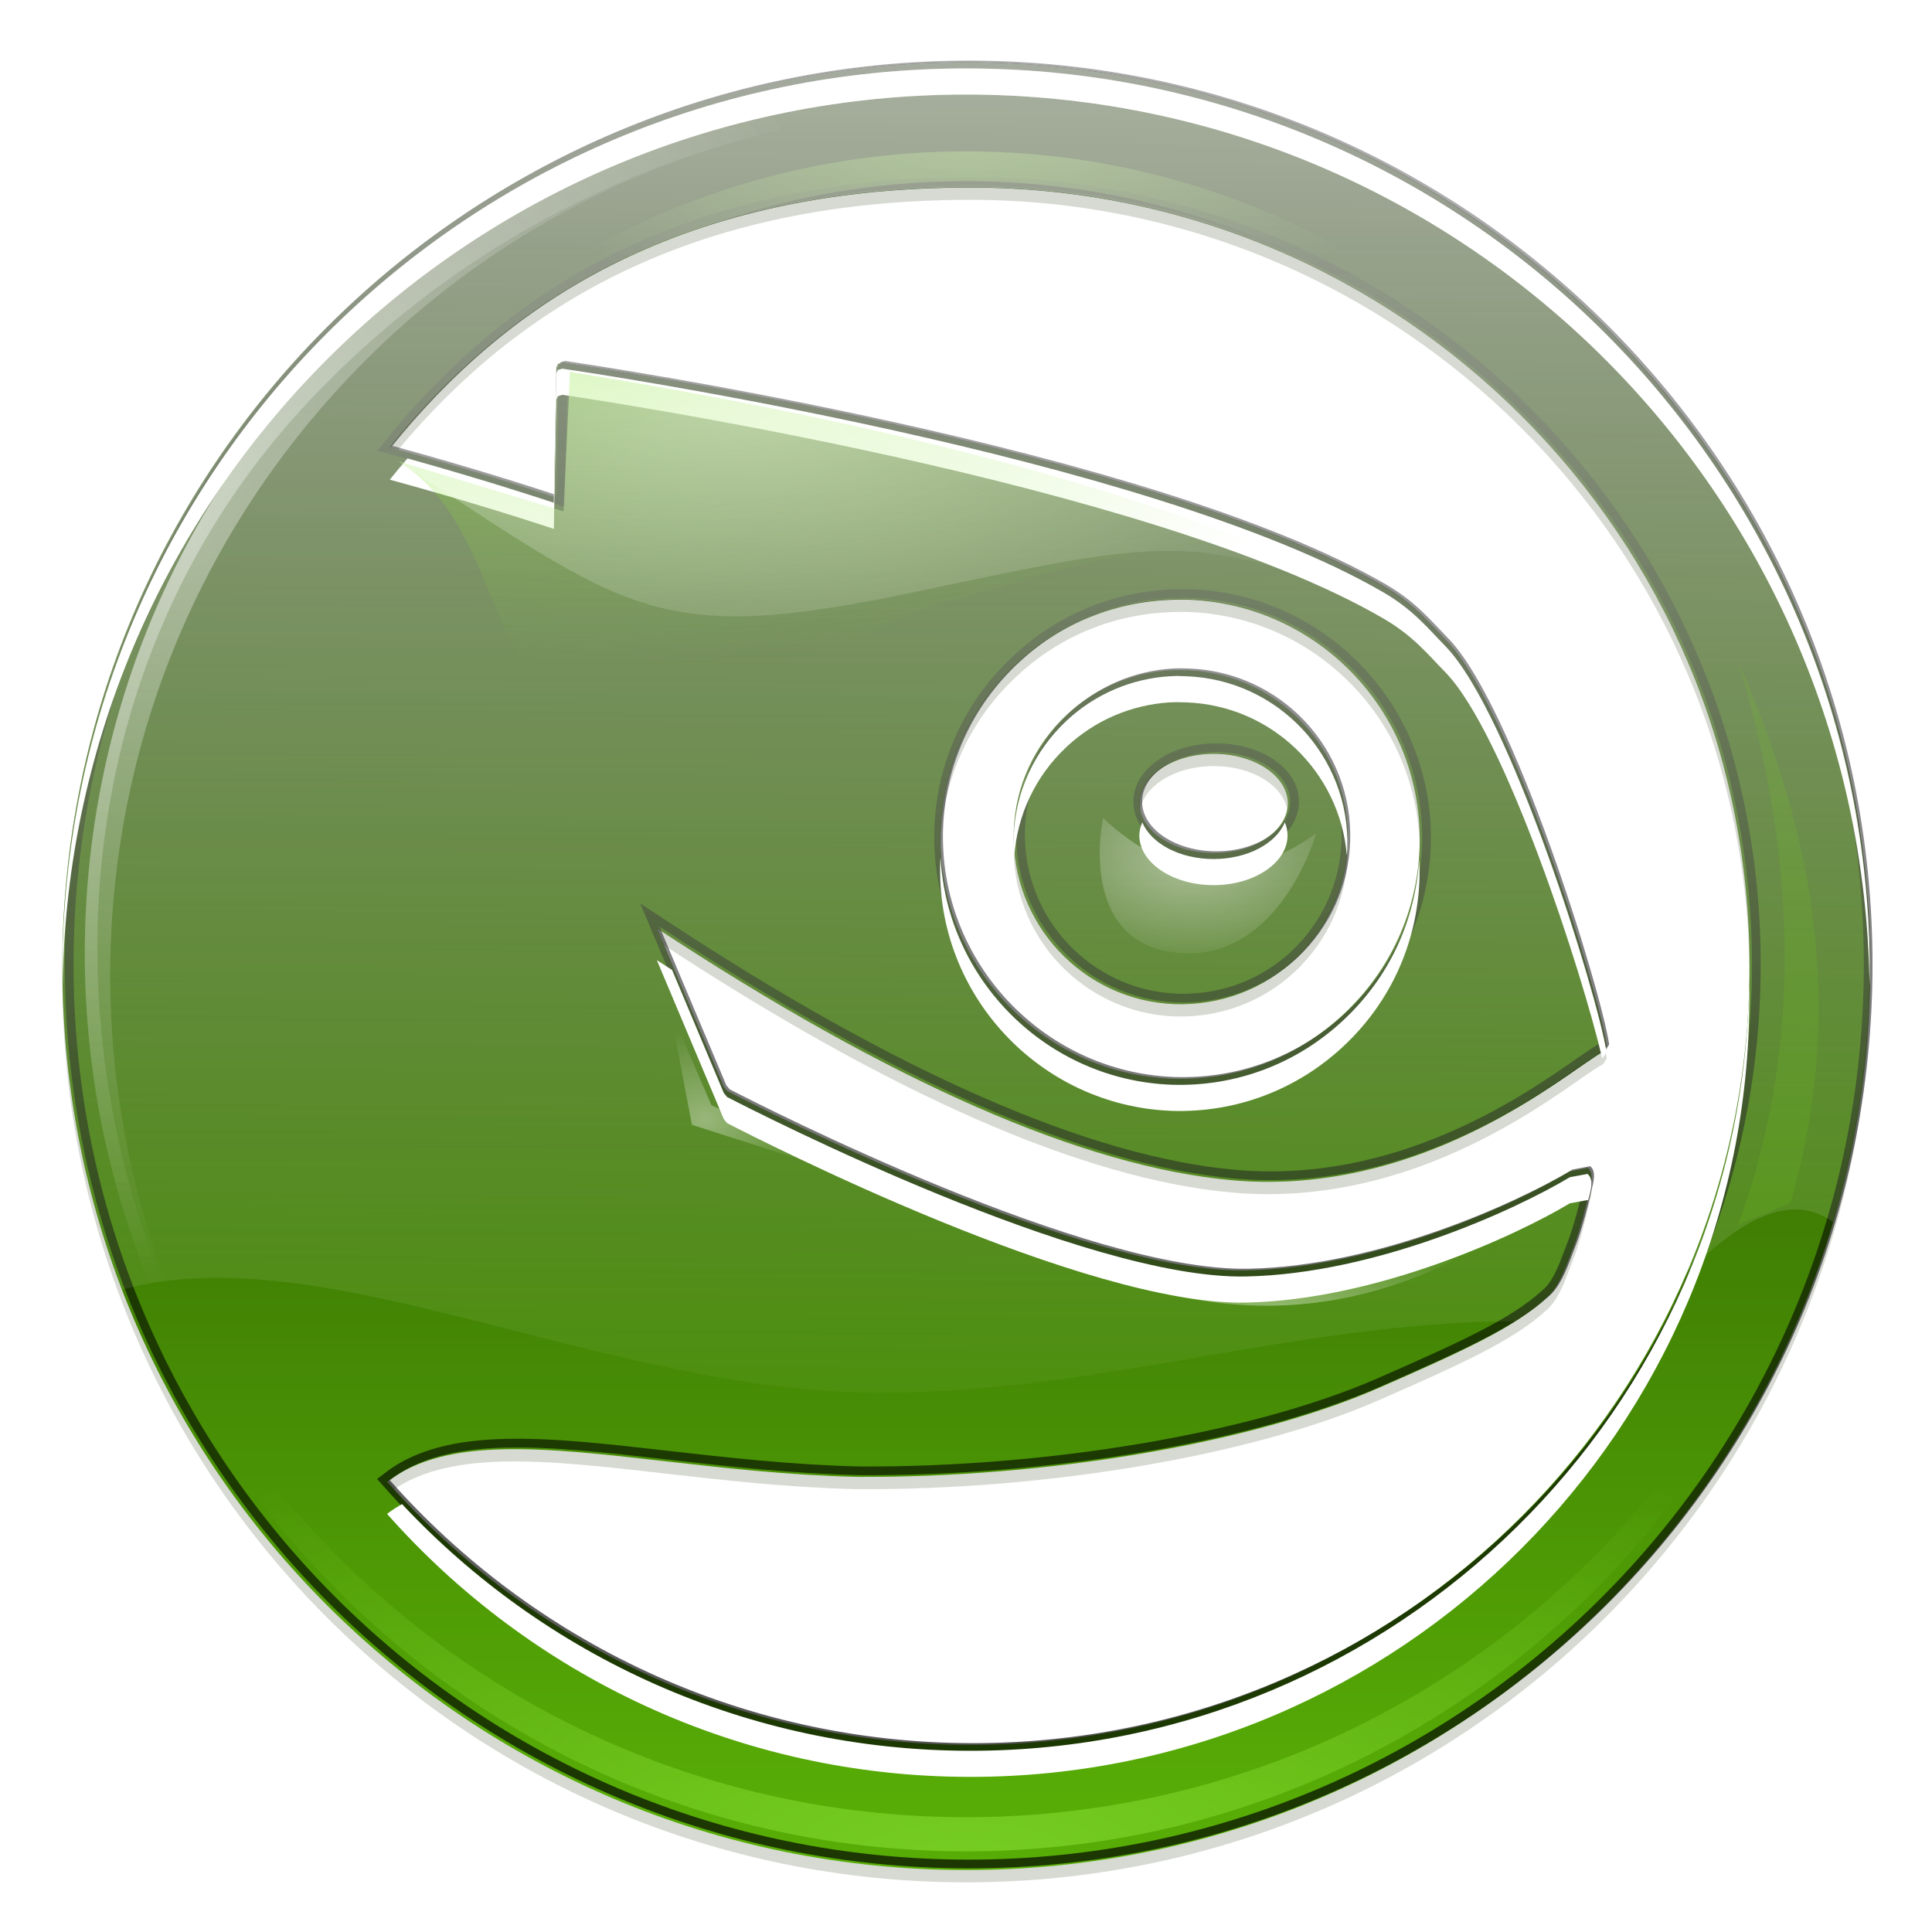 <?xml version="1.0" encoding="UTF-8" standalone="no"?>
<!-- Created with Inkscape (http://www.inkscape.org/) -->

<svg
   xmlns:dc="http://purl.org/dc/elements/1.1/"
   xmlns:cc="http://creativecommons.org/ns#"
   xmlns:rdf="http://www.w3.org/1999/02/22-rdf-syntax-ns#"
   xmlns:svg="http://www.w3.org/2000/svg"
   xmlns="http://www.w3.org/2000/svg"
   xmlns:xlink="http://www.w3.org/1999/xlink"
   version="1.0"
   width="222"
   height="222"
   id="svg7854">
  <defs
     id="defs7856">
    <linearGradient
       id="linearGradient5841">
      <stop
         id="stop5843"
         style="stop-color:#ffffff"
         offset="0" />
      <stop
         id="stop5845"
         style="stop-color:#ffffff;stop-opacity:0"
         offset="1" />
    </linearGradient>
    <linearGradient
       id="linearGradient5831">
      <stop
         id="stop5833"
         style="stop-color:#ffffff"
         offset="0" />
      <stop
         id="stop5835"
         style="stop-color:#ffffff;stop-opacity:0"
         offset="1" />
    </linearGradient>
    <linearGradient
       id="linearGradient5767">
      <stop
         id="stop5769"
         style="stop-color:#ffffff"
         offset="0" />
      <stop
         id="stop5771"
         style="stop-color:#ffffff;stop-opacity:0"
         offset="1" />
    </linearGradient>
    <linearGradient
       id="linearGradient5755">
      <stop
         id="stop5757"
         style="stop-color:#ffffff"
         offset="0" />
      <stop
         id="stop5759"
         style="stop-color:#ffffff;stop-opacity:0"
         offset="1" />
    </linearGradient>
    <linearGradient
       id="linearGradient5745">
      <stop
         id="stop5747"
         style="stop-color:#ffffff"
         offset="0" />
      <stop
         id="stop5749"
         style="stop-color:#ffffff;stop-opacity:0"
         offset="1" />
    </linearGradient>
    <linearGradient
       id="linearGradient5681">
      <stop
         id="stop5683"
         style="stop-color:#000000"
         offset="0" />
      <stop
         id="stop5685"
         style="stop-color:#000000;stop-opacity:0.481"
         offset="1" />
    </linearGradient>
    <linearGradient
       id="linearGradient5565">
      <stop
         id="stop5567"
         style="stop-color:#8ae234"
         offset="0" />
      <stop
         id="stop5569"
         style="stop-color:#8ae234;stop-opacity:0"
         offset="1" />
    </linearGradient>
    <linearGradient
       id="linearGradient5518">
      <stop
         id="stop5520"
         style="stop-color:#ffffff"
         offset="0" />
      <stop
         id="stop5522"
         style="stop-color:#ffffff;stop-opacity:0"
         offset="1" />
    </linearGradient>
    <linearGradient
       id="linearGradient5478">
      <stop
         id="stop5480"
         style="stop-color:#182f01"
         offset="0" />
      <stop
         id="stop5482"
         style="stop-color:#57ac06"
         offset="1" />
    </linearGradient>
    <linearGradient
       id="linearGradient5470">
      <stop
         id="stop5472"
         style="stop-color:#ffffff"
         offset="0" />
      <stop
         id="stop5474"
         style="stop-color:#ffffff;stop-opacity:0"
         offset="1" />
    </linearGradient>
    <linearGradient
       x1="138.344"
       y1="14.611"
       x2="136.344"
       y2="189.897"
       id="linearGradient5476"
       xlink:href="#linearGradient5470"
       gradientUnits="userSpaceOnUse"
       gradientTransform="translate(-4,-4)" />
    <linearGradient
       x1="98.727"
       y1="42.15"
       x2="98.727"
       y2="164.392"
       id="linearGradient5484"
       xlink:href="#linearGradient5478"
       gradientUnits="userSpaceOnUse" />
    <filter
       color-interpolation-filters="sRGB"
       id="filter5512">
      <feGaussianBlur
         id="feGaussianBlur5514"
         stdDeviation="1.497" />
    </filter>
    <radialGradient
       cx="132.011"
       cy="37.25"
       r="103.844"
       fx="132.011"
       fy="37.25"
       id="radialGradient5526"
       xlink:href="#linearGradient5518"
       gradientUnits="userSpaceOnUse"
       gradientTransform="matrix(1,0,0,0.945,-4,2.957)" />
    <filter
       color-interpolation-filters="sRGB"
       id="filter5556">
      <feGaussianBlur
         id="feGaussianBlur5558"
         stdDeviation="2.886" />
    </filter>
    <radialGradient
       cx="132"
       cy="293.599"
       r="102"
       fx="132"
       fy="293.599"
       id="radialGradient5571"
       xlink:href="#linearGradient5565"
       gradientUnits="userSpaceOnUse"
       gradientTransform="matrix(1.208,0,0,0.616,-31.508,53.947)" />
    <filter
       color-interpolation-filters="sRGB"
       id="filter5645">
      <feGaussianBlur
         id="feGaussianBlur5647"
         stdDeviation="0.705" />
    </filter>
    <clipPath
       id="clipPath5677">
      <path
         d="M 100,30.156 C 61.429,30.156 30.156,61.426 30.156,100 c 0,38.574 31.273,69.844 69.844,69.844 38.571,0 69.844,-31.27 69.844,-69.844 0,-38.574 -31.273,-69.844 -69.844,-69.844 z m 0.334,9.673 c 33.234,0 60.197,26.941 60.197,60.171 0,33.234 -26.967,60.171 -60.197,60.171 -17.945,0 -34.047,-7.865 -45.07,-20.323 4.532,-3.518 12.116,-2.66 21.455,-1.595 4.476,0.509 9.577,1.092 14.843,1.209 14.712,0.086 30.541,-2.6 40.311,-6.869 6.316,-2.77 10.36,-4.594 12.888,-6.894 0.911,-0.748 1.39,-1.997 1.878,-3.293 l 0.334,-0.875 c 0.409,-1.047 0.997,-3.299 1.261,-4.528 0.117,-0.538 0.175,-1.116 -0.206,-1.415 l -1.363,0.257 c -4.287,2.571 -14.997,7.467 -25.031,7.666 -12.433,0.26 -37.492,-12.516 -40.105,-13.866 l -0.257,-0.309 c -0.627,-1.495 -4.377,-10.398 -5.171,-12.271 18.037,11.878 32.992,18.452 44.453,19.474 12.743,1.132 22.683,-5.825 26.934,-8.798 0.83,-0.566 1.464,-1.01 1.724,-1.106 l 0.283,-0.463 c -0.705,-4.479 -7.391,-26.154 -12.425,-31.359 -1.396,-1.428 -2.505,-2.817 -4.759,-4.142 C 114.088,60.052 70.821,53.656 68.795,53.36 l -0.334,0.103 -0.129,0.283 c 0,0 -0.162,8.984 -0.18,9.981 -1.485,-0.491 -6.088,-1.999 -12.682,-3.807 8.604,-10.646 21.789,-20.091 44.865,-20.091 z m 15.898,31.848 c 0.307,-0.005 0.617,-0.01 0.926,0 10.208,0.367 18.228,8.964 17.879,19.165 -0.182,4.935 -2.262,9.494 -5.865,12.863 -3.614,3.386 -8.311,5.151 -13.274,4.991 -10.19,-0.381 -18.21,-8.979 -17.879,-19.165 0.174,-4.942 2.266,-9.531 5.891,-12.888 3.385,-3.174 7.717,-4.896 12.322,-4.965 z m -0.489,5.454 c -2.973,0.181 -5.778,1.388 -7.975,3.447 -2.503,2.35 -3.98,5.532 -4.09,8.978 -0.235,7.121 5.337,13.114 12.451,13.377 3.457,0.107 6.737,-1.104 9.261,-3.447 2.517,-2.361 3.983,-5.572 4.09,-9.004 0.239,-7.132 -5.359,-13.102 -12.477,-13.351 -0.431,-0.016 -0.836,-0.026 -1.261,0 z m 3.396,6.457 c 3.162,0 5.711,1.718 5.711,3.833 0,2.104 -2.549,3.833 -5.711,3.833 -3.172,0 -5.737,-1.732 -5.737,-3.833 0,-2.115 2.564,-3.833 5.737,-3.833 z"
         id="path5679"
         style="fill:#4e9a06" />
    </clipPath>
    <linearGradient
       x1="100"
       y1="166.722"
       x2="100"
       y2="39.739"
       id="linearGradient5687"
       xlink:href="#linearGradient5681"
       gradientUnits="userSpaceOnUse" />
    <radialGradient
       cx="132"
       cy="293.599"
       r="102"
       fx="132"
       fy="293.599"
       id="radialGradient5733"
       xlink:href="#linearGradient5565"
       gradientUnits="userSpaceOnUse"
       gradientTransform="matrix(0.517,0,0,-0.263,59.776,107.347)" />
    <radialGradient
       cx="89.75"
       cy="20.619"
       r="59.25"
       fx="89.75"
       fy="20.619"
       id="radialGradient5741"
       xlink:href="#linearGradient5565"
       gradientUnits="userSpaceOnUse"
       gradientTransform="matrix(1.608,0,0,0.594,-58.572,45.384)" />
    <radialGradient
       cx="105.75"
       cy="38.507"
       r="59.25"
       fx="105.75"
       fy="38.507"
       id="radialGradient5751"
       xlink:href="#linearGradient5745"
       gradientUnits="userSpaceOnUse"
       gradientTransform="matrix(1.38,0,0,0.597,-44.161,40.397)" />
    <radialGradient
       cx="158.062"
       cy="117.97"
       r="12.438"
       fx="158.062"
       fy="117.97"
       id="radialGradient5761"
       xlink:href="#linearGradient5755"
       gradientUnits="userSpaceOnUse"
       gradientTransform="matrix(1.663,0,0,1.039,-108.839,-6.827)" />
    <radialGradient
       cx="40.808"
       cy="81.171"
       r="83.064"
       fx="40.808"
       fy="81.171"
       id="radialGradient5773"
       xlink:href="#linearGradient5767"
       gradientUnits="userSpaceOnUse"
       gradientTransform="matrix(1,0,0,1.065,-4.5,-10.197)" />
    <radialGradient
       cx="40.808"
       cy="81.171"
       r="83.064"
       fx="40.808"
       fy="81.171"
       id="radialGradient5787"
       xlink:href="#linearGradient5767"
       gradientUnits="userSpaceOnUse"
       gradientTransform="matrix(1,0,0,1.065,-4.5,-10.197)" />
    <linearGradient
       x1="98.727"
       y1="42.15"
       x2="98.727"
       y2="164.392"
       id="linearGradient5789"
       xlink:href="#linearGradient5478"
       gradientUnits="userSpaceOnUse" />
    <filter
       x="-0.347"
       y="-0.05"
       width="1.694"
       height="1.099"
       color-interpolation-filters="sRGB"
       id="filter5825">
      <feGaussianBlur
         id="feGaussianBlur5827"
         stdDeviation="1.336" />
    </filter>
    <radialGradient
       cx="98"
       cy="146.194"
       r="13"
       fx="98"
       fy="146.194"
       id="radialGradient5837"
       xlink:href="#linearGradient5831"
       gradientUnits="userSpaceOnUse"
       gradientTransform="matrix(1,0,0,0.798,0,28.951)" />
    <radialGradient
       cx="164.25"
       cy="187.768"
       r="26"
       fx="164.25"
       fy="187.768"
       id="radialGradient5847"
       xlink:href="#linearGradient5841"
       gradientUnits="userSpaceOnUse"
       gradientTransform="matrix(1.317,0,0,0.267,-52.118,116.92)" />
    <radialGradient
       cx="164.25"
       cy="187.768"
       r="26"
       fx="164.25"
       fy="187.768"
       id="radialGradient3457"
       xlink:href="#linearGradient5841"
       gradientUnits="userSpaceOnUse"
       gradientTransform="matrix(1.317,0,0,0.267,-69.118,99.92)" />
    <radialGradient
       cx="98"
       cy="146.194"
       r="13"
       fx="98"
       fy="146.194"
       id="radialGradient3460"
       xlink:href="#linearGradient5831"
       gradientUnits="userSpaceOnUse"
       gradientTransform="matrix(1,0,0,0.798,-17,11.951)" />
    <radialGradient
       cx="40.808"
       cy="81.171"
       r="83.064"
       fx="40.808"
       fy="81.171"
       id="radialGradient3464"
       xlink:href="#linearGradient5767"
       gradientUnits="userSpaceOnUse"
       gradientTransform="matrix(1,0,0,1.065,-21.5,-27.197)" />
    <radialGradient
       cx="40.808"
       cy="81.171"
       r="83.064"
       fx="40.808"
       fy="81.171"
       id="radialGradient3467"
       xlink:href="#linearGradient5767"
       gradientUnits="userSpaceOnUse"
       gradientTransform="matrix(1,0,0,1.065,-21.5,-27.197)" />
    <radialGradient
       cx="158.062"
       cy="117.97"
       r="12.438"
       fx="158.062"
       fy="117.97"
       id="radialGradient3470"
       xlink:href="#linearGradient5755"
       gradientUnits="userSpaceOnUse"
       gradientTransform="matrix(1.663,0,0,1.039,-125.839,-23.827)" />
    <radialGradient
       cx="105.75"
       cy="38.507"
       r="59.25"
       fx="105.75"
       fy="38.507"
       id="radialGradient3473"
       xlink:href="#linearGradient5745"
       gradientUnits="userSpaceOnUse"
       gradientTransform="matrix(1.38,0,0,0.597,-61.161,23.397)" />
    <radialGradient
       cx="89.75"
       cy="20.619"
       r="59.25"
       fx="89.75"
       fy="20.619"
       id="radialGradient3476"
       xlink:href="#linearGradient5565"
       gradientUnits="userSpaceOnUse"
       gradientTransform="matrix(1.608,0,0,0.594,-75.572,28.384)" />
    <radialGradient
       cx="132"
       cy="293.599"
       r="102"
       fx="132"
       fy="293.599"
       id="radialGradient3479"
       xlink:href="#linearGradient5565"
       gradientUnits="userSpaceOnUse"
       gradientTransform="matrix(1.208,0,0,0.616,-48.508,36.947)" />
    <radialGradient
       cx="132.011"
       cy="37.25"
       r="103.844"
       fx="132.011"
       fy="37.25"
       id="radialGradient3482"
       xlink:href="#linearGradient5518"
       gradientUnits="userSpaceOnUse"
       gradientTransform="matrix(1,0,0,0.945,-21,-14.043)" />
    <linearGradient
       x1="138.344"
       y1="14.611"
       x2="136.344"
       y2="189.897"
       id="linearGradient3486"
       xlink:href="#linearGradient5470"
       gradientUnits="userSpaceOnUse"
       gradientTransform="translate(-21,-21)" />
    <radialGradient
       cx="132"
       cy="293.599"
       r="102"
       fx="132"
       fy="293.599"
       id="radialGradient3489"
       xlink:href="#linearGradient5565"
       gradientUnits="userSpaceOnUse"
       gradientTransform="matrix(0.517,0,0,-0.263,42.775,90.348)" />
    <linearGradient
       x1="98.727"
       y1="42.15"
       x2="98.727"
       y2="164.392"
       id="linearGradient3495"
       xlink:href="#linearGradient5478"
       gradientUnits="userSpaceOnUse" />
    <linearGradient
       x1="98.727"
       y1="42.15"
       x2="98.727"
       y2="164.392"
       id="linearGradient3497"
       xlink:href="#linearGradient5478"
       gradientUnits="userSpaceOnUse" />
    <linearGradient
       x1="100"
       y1="166.722"
       x2="100"
       y2="39.739"
       id="linearGradient3499"
       xlink:href="#linearGradient5681"
       gradientUnits="userSpaceOnUse" />
  </defs>
  <g
     transform="matrix(1.487,0,0,1.487,-37.68,-37.68)"
     id="g4851"
     style="fill:url(#linearGradient3497)">
    <path
       d="m 100,31.107 c -38.571,0 -69.844,31.27 -69.844,69.844 0,38.574 31.273,69.844 69.844,69.844 38.571,0 69.844,-31.27 69.844,-69.844 0,-38.574 -31.273,-69.844 -69.844,-69.844 z m 0.334,9.673 c 33.234,0 60.197,26.941 60.197,60.171 0,33.234 -26.967,60.171 -60.197,60.171 -17.945,0 -34.047,-7.865 -45.07,-20.323 4.532,-3.518 12.116,-2.66 21.455,-1.595 4.476,0.509 9.577,1.092 14.843,1.209 14.712,0.085 30.541,-2.6 40.311,-6.869 6.316,-2.77 10.36,-4.594 12.888,-6.894 0.911,-0.748 1.39,-1.997 1.878,-3.293 l 0.334,-0.875 c 0.409,-1.047 0.997,-3.299 1.261,-4.528 0.117,-0.538 0.175,-1.116 -0.206,-1.415 l -1.363,0.257 c -4.287,2.571 -14.997,7.467 -25.031,7.666 -12.433,0.26 -37.492,-12.516 -40.105,-13.866 l -0.257,-0.309 C 80.645,108.794 76.895,99.891 76.101,98.019 c 18.037,11.878 32.992,18.452 44.453,19.474 12.743,1.132 22.683,-5.825 26.934,-8.798 0.83,-0.566 1.464,-1.01 1.724,-1.106 l 0.283,-0.463 c -0.705,-4.479 -7.391,-26.154 -12.425,-31.359 -1.396,-1.428 -2.505,-2.817 -4.759,-4.142 C 114.088,61.004 70.821,54.607 68.795,54.312 l -0.334,0.103 -0.129,0.283 c 0,0 -0.162,8.984 -0.18,9.981 C 66.668,64.187 62.064,62.68 55.47,60.871 64.074,50.226 77.259,40.78 100.334,40.78 z m 15.898,31.848 c 0.307,-0.005 0.617,-0.01 0.926,0 10.208,0.367 18.228,8.964 17.879,19.165 -0.182,4.935 -2.262,9.494 -5.865,12.863 -3.614,3.386 -8.311,5.151 -13.274,4.991 -10.19,-0.381 -18.21,-8.979 -17.879,-19.165 0.174,-4.942 2.266,-9.531 5.891,-12.888 3.385,-3.174 7.717,-4.896 12.322,-4.965 z m -0.489,5.454 c -2.973,0.181 -5.778,1.388 -7.975,3.447 -2.503,2.35 -3.98,5.532 -4.09,8.978 -0.235,7.121 5.337,13.114 12.451,13.377 3.457,0.107 6.737,-1.104 9.261,-3.447 2.517,-2.361 3.983,-5.572 4.09,-9.004 0.239,-7.132 -5.359,-13.102 -12.477,-13.351 -0.431,-0.016 -0.836,-0.026 -1.261,0 z m 3.396,6.457 c 3.162,0 5.711,1.718 5.711,3.833 0,2.104 -2.549,3.833 -5.711,3.833 -3.172,0 -5.737,-1.732 -5.737,-3.833 0,-2.115 2.564,-3.833 5.737,-3.833 z"
       id="path5486"
       style="opacity:0.421;fill:#182f01;filter:url(#filter5512)" />
    <path
       d="m 100,30.156 c -38.571,0 -69.844,31.27 -69.844,69.844 0,38.574 31.273,69.844 69.844,69.844 38.571,0 69.844,-31.27 69.844,-69.844 0,-38.574 -31.273,-69.844 -69.844,-69.844 z m 0.334,9.673 c 33.234,0 60.197,26.941 60.197,60.171 0,33.234 -26.967,60.171 -60.197,60.171 -17.945,0 -34.047,-7.865 -45.07,-20.323 4.532,-3.518 12.116,-2.66 21.455,-1.595 4.476,0.509 9.577,1.092 14.843,1.209 14.712,0.086 30.541,-2.6 40.311,-6.869 6.316,-2.77 10.36,-4.594 12.888,-6.894 0.911,-0.748 1.39,-1.997 1.878,-3.293 l 0.334,-0.875 c 0.409,-1.047 0.997,-3.299 1.261,-4.528 0.117,-0.538 0.175,-1.116 -0.206,-1.415 l -1.363,0.257 c -4.287,2.571 -14.997,7.467 -25.031,7.666 -12.433,0.26 -37.492,-12.516 -40.105,-13.866 l -0.257,-0.309 c -0.627,-1.495 -4.377,-10.398 -5.171,-12.271 18.037,11.878 32.992,18.452 44.453,19.474 12.743,1.132 22.683,-5.825 26.934,-8.798 0.83,-0.566 1.464,-1.01 1.724,-1.106 l 0.283,-0.463 c -0.705,-4.479 -7.391,-26.154 -12.425,-31.359 -1.396,-1.428 -2.505,-2.817 -4.759,-4.142 C 114.088,60.052 70.821,53.656 68.795,53.36 l -0.334,0.103 -0.129,0.283 c 0,0 -0.162,8.984 -0.18,9.981 -1.485,-0.491 -6.088,-1.999 -12.682,-3.807 8.604,-10.646 21.789,-20.091 44.865,-20.091 z m 15.898,31.848 c 0.307,-0.005 0.617,-0.01 0.926,0 10.208,0.367 18.228,8.964 17.879,19.165 -0.182,4.935 -2.262,9.494 -5.865,12.863 -3.614,3.386 -8.311,5.151 -13.274,4.991 -10.19,-0.381 -18.21,-8.979 -17.879,-19.165 0.174,-4.942 2.266,-9.531 5.891,-12.888 3.385,-3.174 7.717,-4.896 12.322,-4.965 z m -0.489,5.454 c -2.973,0.181 -5.778,1.388 -7.975,3.447 -2.503,2.35 -3.98,5.532 -4.09,8.978 -0.235,7.121 5.337,13.114 12.451,13.377 3.457,0.107 6.737,-1.104 9.261,-3.447 2.517,-2.361 3.983,-5.571 4.09,-9.004 0.239,-7.132 -5.359,-13.102 -12.477,-13.351 -0.431,-0.016 -0.836,-0.026 -1.261,0 z m 3.396,6.457 c 3.162,0 5.711,1.718 5.711,3.833 0,2.104 -2.549,3.833 -5.711,3.833 -3.172,0 -5.737,-1.732 -5.737,-3.833 0,-2.115 2.564,-3.833 5.737,-3.833 z"
       id="path2445"
       style="fill:url(#linearGradient3495)" />
  </g>
  <path
     d="m 100,30.156 c -38.571,0 -69.844,31.27 -69.844,69.844 0,38.574 31.273,69.844 69.844,69.844 38.571,0 69.844,-31.27 69.844,-69.844 0,-38.574 -31.273,-69.844 -69.844,-69.844 z m 0.334,9.673 c 33.234,0 60.197,26.941 60.197,60.171 0,33.234 -26.967,60.171 -60.197,60.171 -17.945,0 -34.047,-7.865 -45.07,-20.323 4.532,-3.518 12.116,-2.66 21.455,-1.595 4.476,0.509 9.577,1.092 14.843,1.209 14.712,0.086 30.541,-2.6 40.311,-6.869 6.316,-2.77 10.36,-4.594 12.888,-6.894 0.911,-0.748 1.39,-1.997 1.878,-3.293 l 0.334,-0.875 c 0.409,-1.047 0.997,-3.299 1.261,-4.528 0.117,-0.538 0.175,-1.116 -0.206,-1.415 l -1.363,0.257 c -4.287,2.571 -14.997,7.467 -25.031,7.666 -12.433,0.26 -37.492,-12.516 -40.105,-13.866 l -0.257,-0.309 c -0.627,-1.495 -4.377,-10.398 -5.171,-12.271 18.037,11.878 32.992,18.452 44.453,19.474 12.743,1.132 22.683,-5.825 26.934,-8.798 0.83,-0.566 1.464,-1.01 1.724,-1.106 l 0.283,-0.463 c -0.705,-4.479 -7.391,-26.154 -12.425,-31.359 -1.396,-1.428 -2.505,-2.817 -4.759,-4.142 C 114.088,60.052 70.821,53.656 68.795,53.36 l -0.334,0.103 -0.129,0.283 c 0,0 -0.162,8.984 -0.18,9.981 -1.485,-0.491 -6.088,-1.999 -12.682,-3.807 8.604,-10.646 21.789,-20.091 44.865,-20.091 z m 15.898,31.848 c 0.307,-0.005 0.617,-0.01 0.926,0 10.208,0.367 18.228,8.964 17.879,19.165 -0.182,4.935 -2.262,9.494 -5.865,12.863 -3.614,3.386 -8.311,5.151 -13.274,4.991 -10.19,-0.381 -18.21,-8.979 -17.879,-19.165 0.174,-4.942 2.266,-9.531 5.891,-12.888 3.385,-3.174 7.717,-4.896 12.322,-4.965 z m -0.489,5.454 c -2.973,0.181 -5.778,1.388 -7.975,3.447 -2.503,2.35 -3.98,5.532 -4.09,8.978 -0.235,7.121 5.337,13.114 12.451,13.377 3.457,0.107 6.737,-1.104 9.261,-3.447 2.517,-2.361 3.983,-5.571 4.09,-9.004 0.239,-7.132 -5.359,-13.102 -12.477,-13.351 -0.431,-0.016 -0.836,-0.026 -1.261,0 z m 3.396,6.457 c 3.162,0 5.711,1.718 5.711,3.833 0,2.104 -2.549,3.833 -5.711,3.833 -3.172,0 -5.737,-1.732 -5.737,-3.833 0,-2.115 2.564,-3.833 5.737,-3.833 z"
     transform="matrix(1.487,0,0,1.487,-37.393,-37.875)"
     clip-path="url(#clipPath5677)"
     id="path5577"
     style="opacity:0.825;fill:none;stroke:url(#linearGradient3499);stroke-width:1.345;filter:url(#filter5645)" />
  <path
     d="m 22.027,108.106 c -0.011,-0.569 -0.027,-1.14 -0.027,-1.711 0,-49.128 39.872,-89 89,-89 49.128,0 89,39.872 89,89 0,0.571 -0.016,1.143 -0.027,1.711 -0.912,-48.34 -40.417,-87.288 -88.973,-87.288 -48.557,0 -88.061,38.949 -88.973,87.288 z"
     id="path5731"
     style="opacity:0.428;color:#000000;fill:url(#radialGradient3489)" />
  <path
     d="M 111,7.157 C 53.653,7.157 7.156,53.648 7.156,111.001 c 0,13.107 2.444,25.64 6.875,37.188 23.076,-6.405 55.621,11.844 86.938,11.844 25.901,0 47.504,-8.085 73.125,-8.219 1.316,-0.838 2.483,-1.697 3.469,-2.594 1.355,-1.112 2.056,-2.979 2.781,-4.906 l 0.5,-1.312 c 0.609,-1.556 1.483,-4.892 1.875,-6.719 0.175,-0.799 0.254,-1.649 -0.312,-2.094 l -2.031,0.375 c -6.374,3.822 -22.301,11.11 -37.219,11.406 -18.486,0.386 -55.739,-18.619 -59.625,-20.625 l -0.375,-0.469 c -0.932,-2.223 -6.507,-15.465 -7.688,-18.25 26.818,17.66 49.053,27.449 66.094,28.969 18.946,1.683 33.711,-8.673 40.031,-13.094 1.233,-0.842 2.176,-1.482 2.562,-1.625 l 0.438,-0.688 C 183.545,113.528 173.61,81.302 166.125,73.563 164.05,71.44 162.382,69.376 159.031,67.407 131.938,51.616 67.606,42.096 64.594,41.657 l -0.5,0.156 -0.188,0.406 c -1e-6,0 -0.224,13.362 -0.25,14.844 -2.207,-0.731 -9.071,-2.967 -18.875,-5.656 12.792,-15.828 32.41,-29.875 66.719,-29.875 49.412,-2e-6 89.5,40.062 89.5,89.469 0,12.585 -2.619,24.543 -7.312,35.406 6.116,-6.056 11.883,-9.569 16.938,-6 2.748,-9.323 4.219,-19.193 4.219,-29.406 0,-57.352 -46.497,-103.844 -103.844,-103.844 z m 24.125,61.719 c 0.457,-0.007 0.915,-0.015 1.375,0 15.177,0.545 27.113,13.333 26.594,28.5 -0.27,7.337 -3.361,14.117 -8.719,19.125 -5.373,5.034 -12.371,7.676 -19.75,7.438 -15.151,-0.566 -27.055,-13.355 -26.562,-28.5 0.259,-7.348 3.361,-14.164 8.75,-19.156 5.032,-4.72 11.465,-7.303 18.312,-7.406 z m 0.219,8.094 c -0.31,-0.002 -0.622,0.012 -0.938,0.031 -4.42,0.269 -8.578,2.063 -11.844,5.125 -3.721,3.494 -5.93,8.219 -6.094,13.344 -0.349,10.587 7.923,19.515 18.5,19.906 5.14,0.159 10.028,-1.642 13.781,-5.125 3.743,-3.51 5.935,-8.303 6.094,-13.406 0.355,-10.603 -7.98,-19.473 -18.562,-19.844 -0.32,-0.012 -0.628,-0.029 -0.938,-0.031 z m 4.125,9.625 c 4.701,0 8.469,2.543 8.469,5.688 0,3.129 -3.768,5.719 -8.469,5.719 -4.717,0 -8.531,-2.595 -8.531,-5.719 -1e-5,-3.144 3.815,-5.688 8.531,-5.688 z"
     id="path5464"
     style="opacity:0.679;fill:url(#linearGradient3486)" />
  <path
     d="M 111.01,7.864 C 53.664,7.864 7.167,54.355 7.167,111.708 c 0,0.5 0.024,1.001 0.031,1.5 C 7.999,56.546 54.164,10.864 111.01,10.864 c 56.847,0 103.011,45.682 103.812,102.344 0.007,-0.499 0.031,-1 0.031,-1.5 0,-57.352 -46.497,-103.844 -103.844,-103.844 z m -46.406,34.5 -0.5,0.156 -0.188,0.406 c 1e-5,0 -0.255,13.362 -0.281,14.844 -2.042,-0.676 -8.16,-2.673 -16.812,-5.094 -0.699,0.807 -1.37,1.619 -2.031,2.438 9.804,2.689 16.636,4.926 18.844,5.656 0.026,-1.482 0.281,-14.844 0.281,-14.844 l 0.188,-0.406 0.5,-0.156 c 3.012,0.439 67.344,9.959 94.437,25.75 3.351,1.969 4.987,4.033 7.062,6.156 6.847,7.08 15.73,34.597 18,44.344 0.018,-0.008 0.046,-0.025 0.062,-0.031 l 0.438,-0.688 c -1.048,-6.66 -11.015,-38.886 -18.5,-46.625 -2.075,-2.123 -3.712,-4.187 -7.062,-6.156 C 131.948,52.323 67.616,42.803 64.604,42.364 z M 135.354,77.676 c -0.31,-0.002 -0.622,0.012 -0.938,0.031 -4.42,0.269 -8.609,2.063 -11.875,5.125 -3.721,3.494 -5.898,8.219 -6.062,13.344 -0.025,0.759 0.001,1.51 0.062,2.25 0.345,-4.833 2.462,-9.272 6,-12.594 3.266,-3.062 7.455,-4.856 11.875,-5.125 0.631,-0.038 1.234,-0.024 1.875,0 9.823,0.344 17.673,8.013 18.469,17.594 0.018,-0.249 0.055,-0.499 0.062,-0.75 0.355,-10.603 -7.949,-19.473 -18.531,-19.844 -0.32,-0.012 -0.628,-0.029 -0.938,-0.031 z m -4.094,16.813 c -0.199,0.483 -0.344,0.975 -0.344,1.5 0,3.123 3.815,5.719 8.531,5.719 4.701,-1e-5 8.5,-2.59 8.5,-5.719 1e-5,-0.524 -0.115,-1.018 -0.312,-1.5 -0.981,2.41 -4.265,4.219 -8.188,4.219 -3.933,0 -7.198,-1.812 -8.188,-4.219 z m -23.188,4.031 c -0.012,0.208 -0.024,0.417 -0.031,0.625 -0.492,15.145 11.443,27.934 26.594,28.5 7.379,0.238 14.377,-2.403 19.75,-7.438 5.357,-5.008 8.449,-11.788 8.719,-19.125 0.027,-0.8 0.009,-1.589 -0.031,-2.375 -0.418,7.097 -3.482,13.634 -8.688,18.5 -5.373,5.034 -12.371,7.676 -19.75,7.438 -14.351,-0.537 -25.812,-12.041 -26.562,-26.125 z m -32.594,11.812 c 1.181,2.785 6.756,16.027 7.687,18.25 l 0.375,0.469 c 3.886,2.006 41.139,21.011 59.625,20.625 14.918,-0.296 30.845,-7.584 37.219,-11.406 l 2.031,-0.375 c 0.024,0.018 0.041,0.043 0.062,0.062 0.072,-0.306 0.195,-0.713 0.25,-0.969 0.175,-0.799 0.254,-1.649 -0.312,-2.094 l -2.031,0.375 c -6.374,3.822 -22.301,11.11 -37.219,11.406 -18.486,0.386 -55.739,-18.619 -59.625,-20.625 l -0.375,-0.469 c -0.721,-1.72 -3.843,-9.161 -5.937,-14.125 -0.585,-0.38 -1.161,-0.737 -1.75,-1.125 z m 125.5,2.875 c -0.801,48.72 -40.563,87.969 -89.469,87.969 -25.766,0 -48.99,-10.913 -65.312,-28.344 -0.597,0.339 -1.179,0.706 -1.719,1.125 16.389,18.523 40.351,30.219 67.031,30.219 49.406,0 89.5,-40.057 89.5,-89.469 0,-0.501 -0.023,-1.001 -0.031,-1.5 z"
     id="path4856"
     style="fill:#ffffff;filter:url(#filter5556)" />
  <path
     d="M 111.01,7.864 C 53.664,7.864 7.167,54.355 7.167,111.708 c 0,0.5 0.024,1.001 0.031,1.5 C 7.999,56.546 54.164,10.864 111.01,10.864 c 56.847,0 103.011,45.682 103.812,102.344 0.007,-0.499 0.031,-1 0.031,-1.5 0,-57.352 -46.497,-103.844 -103.844,-103.844 z m -46.406,34.5 -0.5,0.156 -0.188,0.406 c 1e-5,0 -0.255,13.362 -0.281,14.844 -2.042,-0.676 -8.16,-2.673 -16.812,-5.094 -0.699,0.807 -1.37,1.619 -2.031,2.438 9.804,2.689 16.636,4.926 18.844,5.656 0.026,-1.482 0.281,-14.844 0.281,-14.844 l 0.188,-0.406 0.5,-0.156 c 3.012,0.439 67.344,9.959 94.437,25.75 3.351,1.969 4.987,4.033 7.062,6.156 6.847,7.08 15.73,34.597 18,44.344 0.018,-0.008 0.046,-0.025 0.062,-0.031 l 0.438,-0.688 c -1.048,-6.66 -11.015,-38.886 -18.5,-46.625 -2.075,-2.123 -3.712,-4.187 -7.062,-6.156 C 131.948,52.323 67.616,42.803 64.604,42.364 z M 135.354,77.676 c -0.31,-0.002 -0.622,0.012 -0.938,0.031 -4.42,0.269 -8.609,2.063 -11.875,5.125 -3.721,3.494 -5.898,8.219 -6.062,13.344 -0.025,0.759 0.001,1.51 0.062,2.25 0.345,-4.833 2.462,-9.272 6,-12.594 3.266,-3.062 7.455,-4.856 11.875,-5.125 0.631,-0.038 1.234,-0.024 1.875,0 9.823,0.344 17.673,8.013 18.469,17.594 0.018,-0.249 0.055,-0.499 0.062,-0.75 0.355,-10.603 -7.949,-19.473 -18.531,-19.844 -0.32,-0.012 -0.628,-0.029 -0.938,-0.031 z m -4.094,16.813 c -0.199,0.483 -0.344,0.975 -0.344,1.5 0,3.123 3.815,5.719 8.531,5.719 4.701,-1e-5 8.5,-2.59 8.5,-5.719 1e-5,-0.524 -0.115,-1.018 -0.312,-1.5 -0.981,2.41 -4.265,4.219 -8.188,4.219 -3.933,0 -7.198,-1.812 -8.188,-4.219 z m -23.188,4.031 c -0.012,0.208 -0.024,0.417 -0.031,0.625 -0.492,15.145 11.443,27.934 26.594,28.5 7.379,0.238 14.377,-2.403 19.75,-7.438 5.357,-5.008 8.449,-11.788 8.719,-19.125 0.027,-0.8 0.009,-1.589 -0.031,-2.375 -0.418,7.097 -3.482,13.634 -8.688,18.5 -5.373,5.034 -12.371,7.676 -19.75,7.438 -14.351,-0.537 -25.812,-12.041 -26.562,-26.125 z m -32.594,11.812 c 1.181,2.785 6.756,16.027 7.687,18.25 l 0.375,0.469 c 3.886,2.006 41.139,21.011 59.625,20.625 14.918,-0.296 30.845,-7.584 37.219,-11.406 l 2.031,-0.375 c 0.024,0.018 0.041,0.043 0.062,0.062 0.072,-0.306 0.195,-0.713 0.25,-0.969 0.175,-0.799 0.254,-1.649 -0.312,-2.094 l -2.031,0.375 c -6.374,3.822 -22.301,11.11 -37.219,11.406 -18.486,0.386 -55.739,-18.619 -59.625,-20.625 l -0.375,-0.469 c -0.721,-1.72 -3.843,-9.161 -5.937,-14.125 -0.585,-0.38 -1.161,-0.737 -1.75,-1.125 z m 125.5,2.875 c -0.801,48.72 -40.563,87.969 -89.469,87.969 -25.766,0 -48.99,-10.913 -65.312,-28.344 -0.597,0.339 -1.179,0.706 -1.719,1.125 16.389,18.523 40.351,30.219 67.031,30.219 49.406,0 89.5,-40.057 89.5,-89.469 0,-0.501 -0.023,-1.001 -0.031,-1.5 z"
     id="path5516"
     style="opacity:0.357;fill:url(#radialGradient3482)" />
  <path
     d="m 9.03,108.77 c -0.012,0.652 -0.031,1.307 -0.031,1.962 0,56.304 45.696,102 102,102 56.304,0 102,-45.696 102,-102 0,-0.655 -0.018,-1.31 -0.031,-1.962 -1.046,55.401 -46.32,100.038 -101.969,100.038 -55.649,0 -100.924,-44.638 -101.969,-100.038 z"
     id="path5560"
     style="opacity:0.633;color:#000000;fill:url(#radialGradient3479)" />
  <path
     d="m 45.75,53 19,5.75 0.75,-16 c 41.151,6.613 76.958,16.375 98.75,29.25 -26.608,-11.44 -26.955,-11.299 -57.25,-2.25 -19.25,5.75 -22,24.25 -22,24.25 -31.428,-5.52 -24.297,-31.746 -39.25,-41 z"
     id="path5735"
     style="opacity:0.44;color:#000000;fill:url(#radialGradient3476)" />
  <path
     d="m 45.75,53 19,5.75 0.75,-16 c 41.151,6.613 76.958,16.375 98.75,29.25 -26.608,-11.44 -29.08,-10.279 -59,-4 -29.91,6.276 -32.79,2.422 -59.5,-15 z"
     id="path5743"
     style="opacity:0.44;color:#000000;fill:url(#radialGradient3473)" />
  <path
     d="m 126.75,94.001 c 7.243,6.74 15.259,8.328 24.5,1.75 0,0 -4.125,14.688 -15.75,13.75 -11.896,-0.959 -8.75,-15.5 -8.75,-15.5 z"
     id="path5753"
     style="opacity:0.44;color:#000000;fill:url(#radialGradient3470)" />
  <path
     d="m 175.871,34.97 c -0.477,-0.424 -0.953,-0.854 -1.441,-1.27 C 132.521,-2.097 69.454,2.864 33.657,44.773 -2.14,86.683 2.82,149.75 44.73,185.547 c 0.487,0.416 0.987,0.819 1.48,1.224 C 5.637,150.77 1.196,88.69 36.577,47.268 71.958,5.845 133.969,0.525 175.871,34.97 z"
     id="path5763"
     style="opacity:0.373;color:#000000;fill:url(#radialGradient3467)" />
  <path
     d="m 175.871,34.97 c -0.477,-0.424 -0.953,-0.854 -1.441,-1.27 C 132.521,-2.097 69.454,2.864 33.657,44.773 -2.14,86.683 2.82,149.75 44.73,185.547 c 0.487,0.416 0.987,0.819 1.48,1.224 C 5.541,150.743 -1.923,85.763 35.577,46.018 72.962,6.394 133.969,0.525 175.871,34.97 z"
     id="path5775"
     style="opacity:0.373;color:#000000;fill:url(#radialGradient3464)" />
  <path
     d="m 199.728,140.713 6.01,-2.475 c 6.909,-23.959 1.728,-44.529 -6.01,-62.225 5.699,18.974 8.432,41.837 0,64.7 z"
     id="path5791"
     style="opacity:0.373;color:#000000;fill:#73d216;filter:url(#filter5825)" />
  <path
     d="m 77,116.001 4.75,11 21.25,9.75 -23.5,-7.5 -2.5,-13.25 z"
     id="path5829"
     style="opacity:0.373;color:#000000;fill:url(#radialGradient3460)" />
  <path
     d="m 124,145.25 c 18.02,5.298 35.313,2.949 52,-5.75 -18.054,12.731 -35.277,12.99 -52,5.75 z"
     id="path5839"
     style="opacity:0.373;color:#000000;fill:url(#radialGradient3457)" />
</svg>